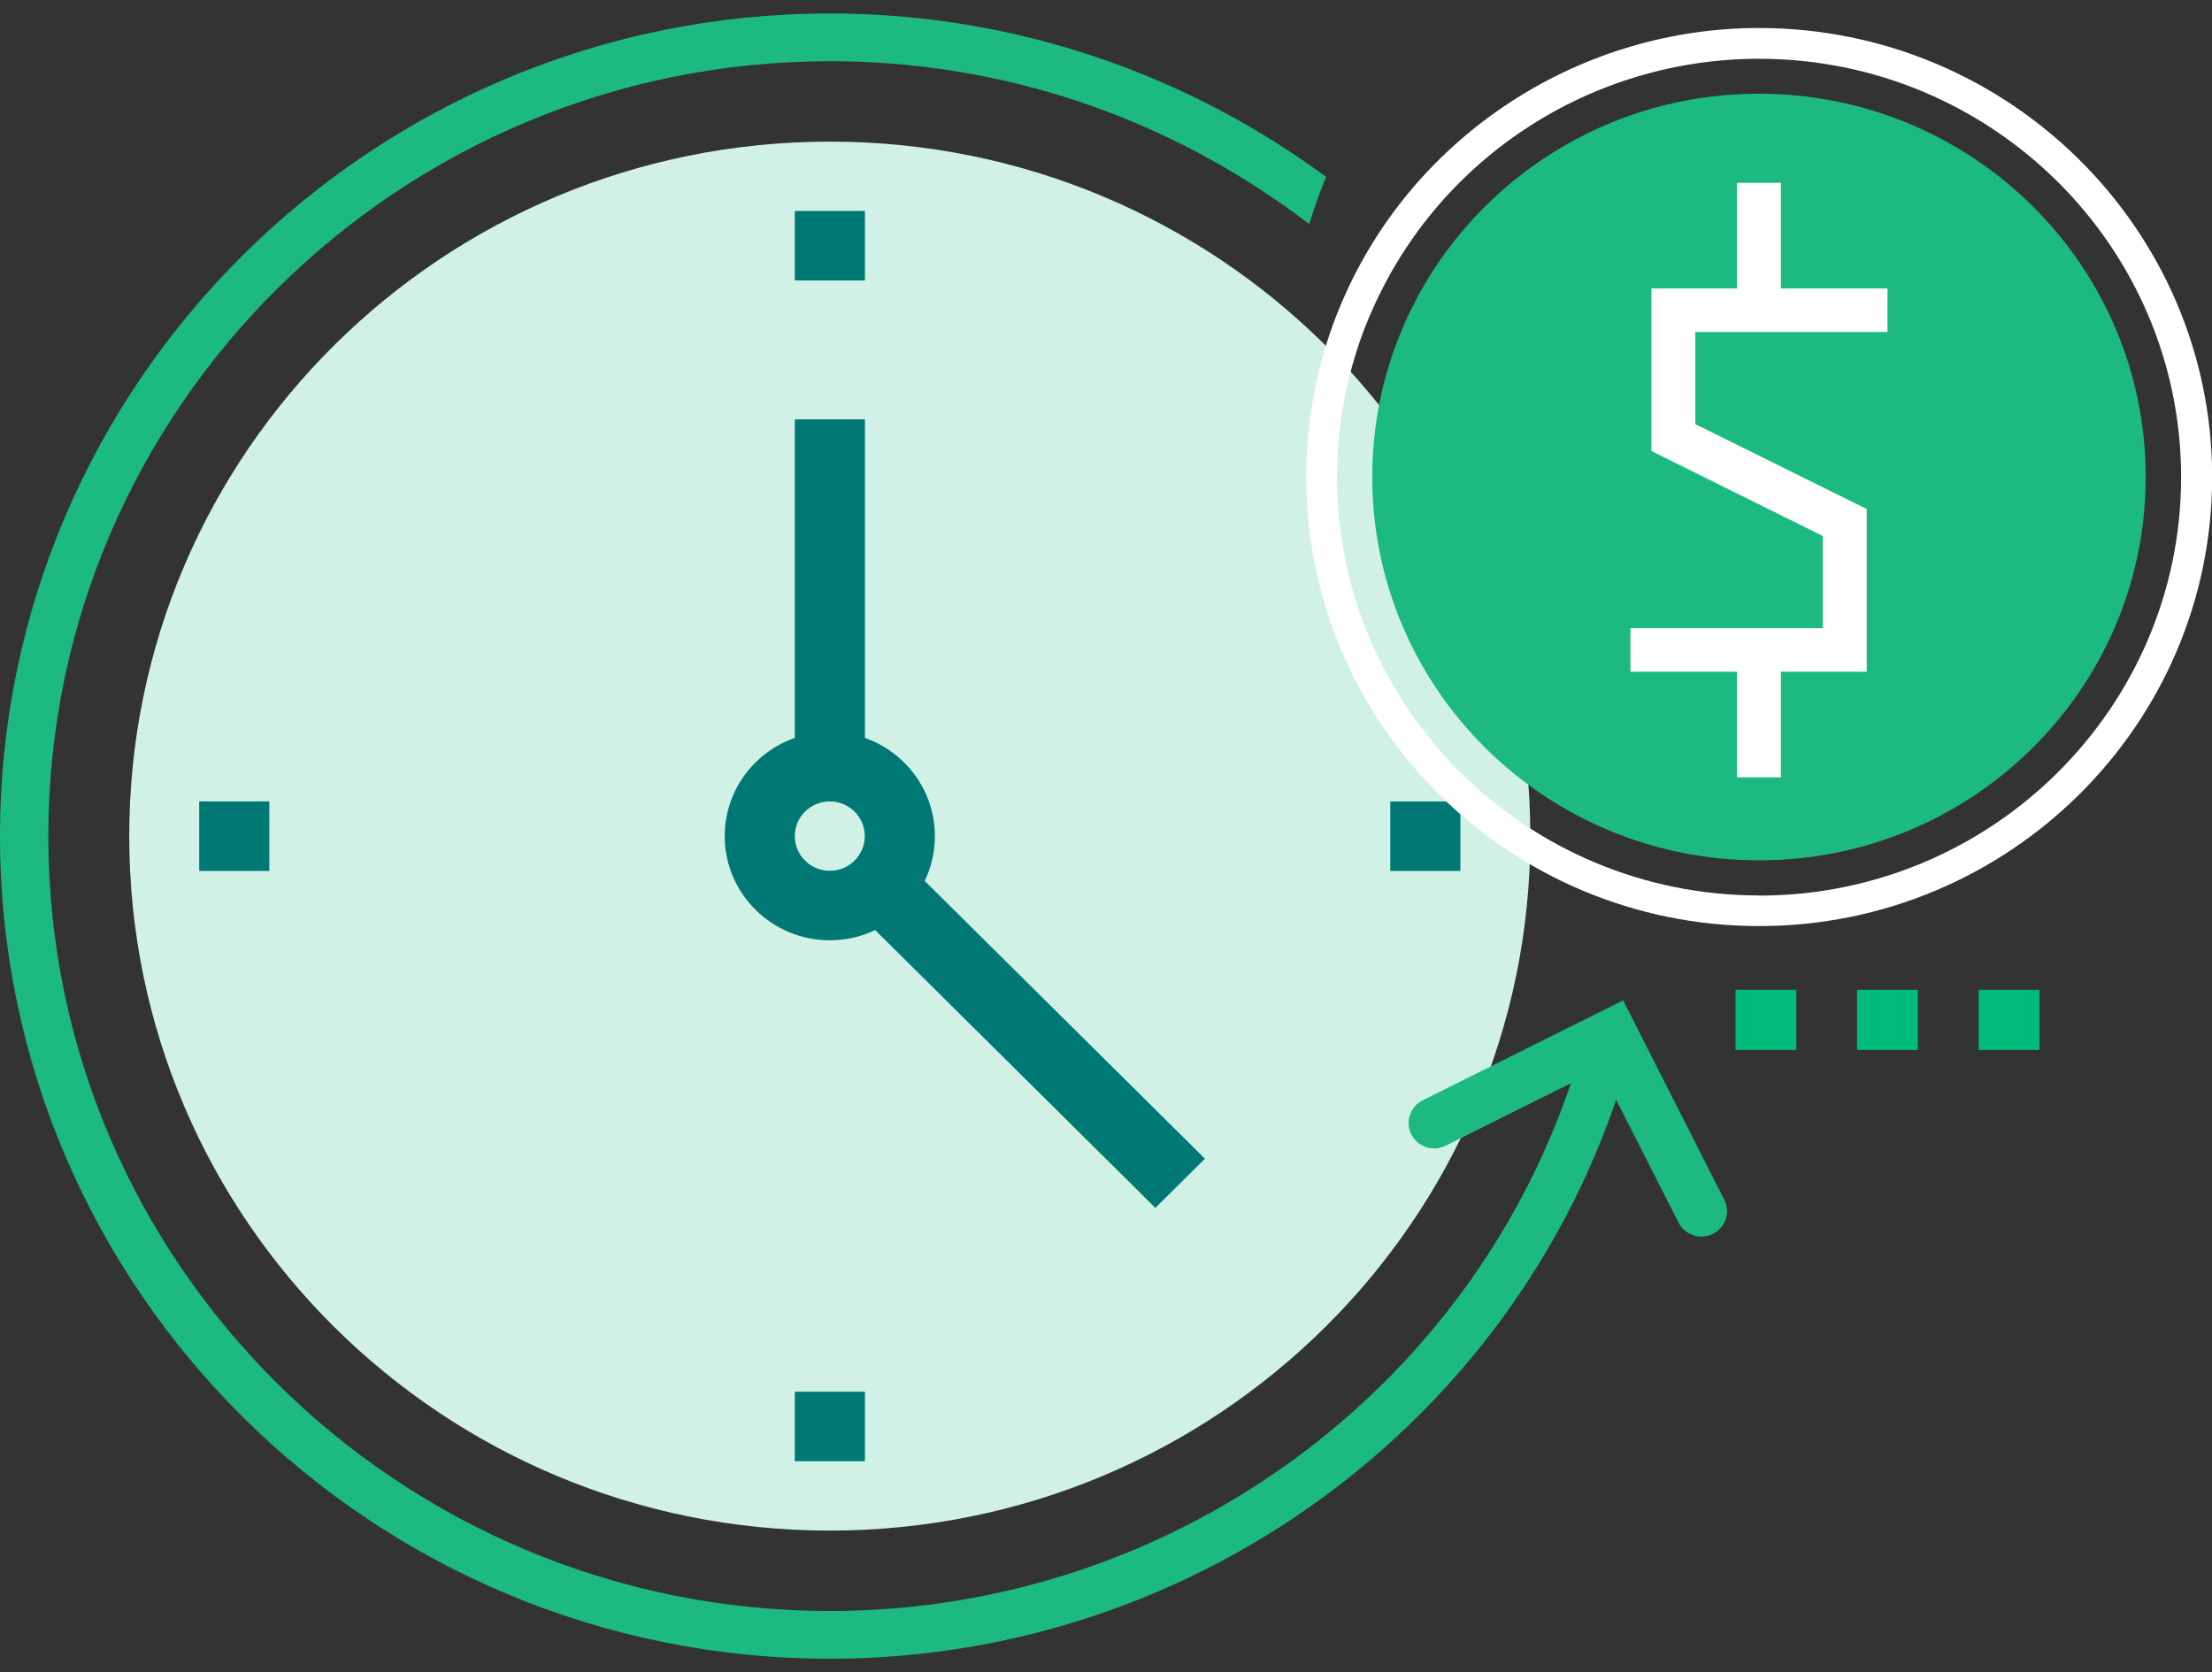 <?xml version="1.0" encoding="UTF-8"?> <svg xmlns="http://www.w3.org/2000/svg" width="82" height="62" viewBox="0 0 82 62" fill="none"><rect x="0" y="0" width="82" height="62" fill="#333333" stroke="none"/><g clip-path="url(#clip0_1_31)"><path d="M75.603 36.697H73.351V38.93H75.603V36.697Z" fill="#00BB7E"></path><path d="M71.094 36.697H68.842V38.93H71.094V36.697Z" fill="#00BB7E"></path><path d="M66.59 36.697H64.338V38.93H66.59V36.697Z" fill="#00BB7E"></path><path d="M30.761 56.749C45.103 56.749 56.73 45.221 56.73 31C56.73 16.779 45.103 5.251 30.761 5.251C16.418 5.251 4.791 16.779 4.791 31C4.791 45.221 16.418 56.749 30.761 56.749Z" fill="#D1F1E6"></path><path d="M30.761 0.5C13.799 0.5 0 14.182 0 31C0 47.818 13.799 61.5 30.761 61.5C44.505 61.5 56.617 52.408 60.361 39.345L58.635 38.882C55.108 51.175 43.708 59.73 30.766 59.73C14.792 59.73 1.791 46.839 1.791 31C1.791 15.161 14.786 2.27 30.761 2.27C36.67 2.27 42.367 4.035 47.24 7.376C47.685 7.677 48.119 7.989 48.537 8.312C48.711 7.72 48.917 7.134 49.161 6.558C48.705 6.224 48.228 5.891 47.734 5.568C42.671 2.254 36.806 0.5 30.761 0.5Z" fill="#1CBA80"></path><path d="M32.063 7.822H29.464V10.399H32.063V7.822Z" fill="#007873"></path><path d="M9.984 29.714H7.385V32.291H9.984V29.714Z" fill="#007873"></path><path d="M32.063 51.601H29.464V54.178H32.063V51.601Z" fill="#007873"></path><path d="M54.137 29.714H51.538V32.291H54.137V29.714Z" fill="#007873"></path><path d="M32.063 15.548H29.464V28.423H32.063V15.548Z" fill="#007873"></path><path d="M30.761 34.863C28.612 34.863 26.865 33.131 26.865 31C26.865 28.869 28.612 27.137 30.761 27.137C32.91 27.137 34.657 28.869 34.657 31C34.657 33.131 32.91 34.863 30.761 34.863ZM30.761 29.714C30.045 29.714 29.464 30.29 29.464 31C29.464 31.71 30.045 32.286 30.761 32.286C31.477 32.286 32.058 31.71 32.058 31C32.058 30.29 31.477 29.714 30.761 29.714Z" fill="#007873"></path><path d="M32.98 31.373L31.143 33.196L42.83 44.784L44.668 42.961L32.98 31.373Z" fill="#007873"></path><path d="M63.497 45.747C63.725 45.634 63.893 45.44 63.974 45.204C64.056 44.967 64.034 44.709 63.92 44.483L60.171 37.09L52.715 40.808C52.276 41.039 52.091 41.583 52.308 42.04C52.417 42.266 52.606 42.438 52.845 42.524C53.084 42.61 53.344 42.594 53.572 42.487L59.324 39.619L62.222 45.327C62.336 45.553 62.531 45.72 62.77 45.795L62.808 45.812C63.014 45.876 63.274 45.855 63.497 45.747Z" fill="#1CBA80"></path><path d="M79.542 17.684C79.542 25.539 73.123 31.898 65.206 31.898C57.289 31.898 50.87 25.539 50.87 17.684C50.87 16.872 50.941 16.076 51.071 15.301C51.234 14.338 51.5 13.402 51.852 12.514C53.936 7.22 59.129 3.475 65.206 3.475C73.123 3.475 79.542 9.835 79.542 17.684Z" fill="#1CBA80"></path><path d="M65.206 1.038C58.711 1.038 52.737 4.815 49.986 10.663C49.638 11.405 49.345 12.164 49.123 12.917C48.656 14.467 48.423 16.065 48.423 17.684C48.423 26.868 55.955 34.336 65.212 34.336C74.469 34.336 82.005 26.868 82.005 17.684C82.005 8.5 74.463 1.038 65.206 1.038ZM65.206 33.2C56.584 33.2 49.562 26.239 49.562 17.684C49.562 16.415 49.72 15.15 50.029 13.934C50.241 13.095 50.523 12.261 50.881 11.47C53.377 5.826 59.004 2.179 65.206 2.179C73.834 2.179 80.855 9.135 80.855 17.69C80.855 26.244 73.834 33.206 65.206 33.206V33.2Z" fill="white"></path><path d="M69.97 12.309V10.695H66.02V6.779H64.392V10.695H61.218V16.721L67.572 19.874V23.29H60.442V24.904H64.392V28.821H66.02V24.904H69.2V18.873L62.846 15.726V12.309H69.97Z" fill="white"></path></g><defs><clipPath id="clip0_1_31"><rect width="82" height="61" fill="white" transform="translate(0 0.5)"></rect></clipPath></defs></svg> 